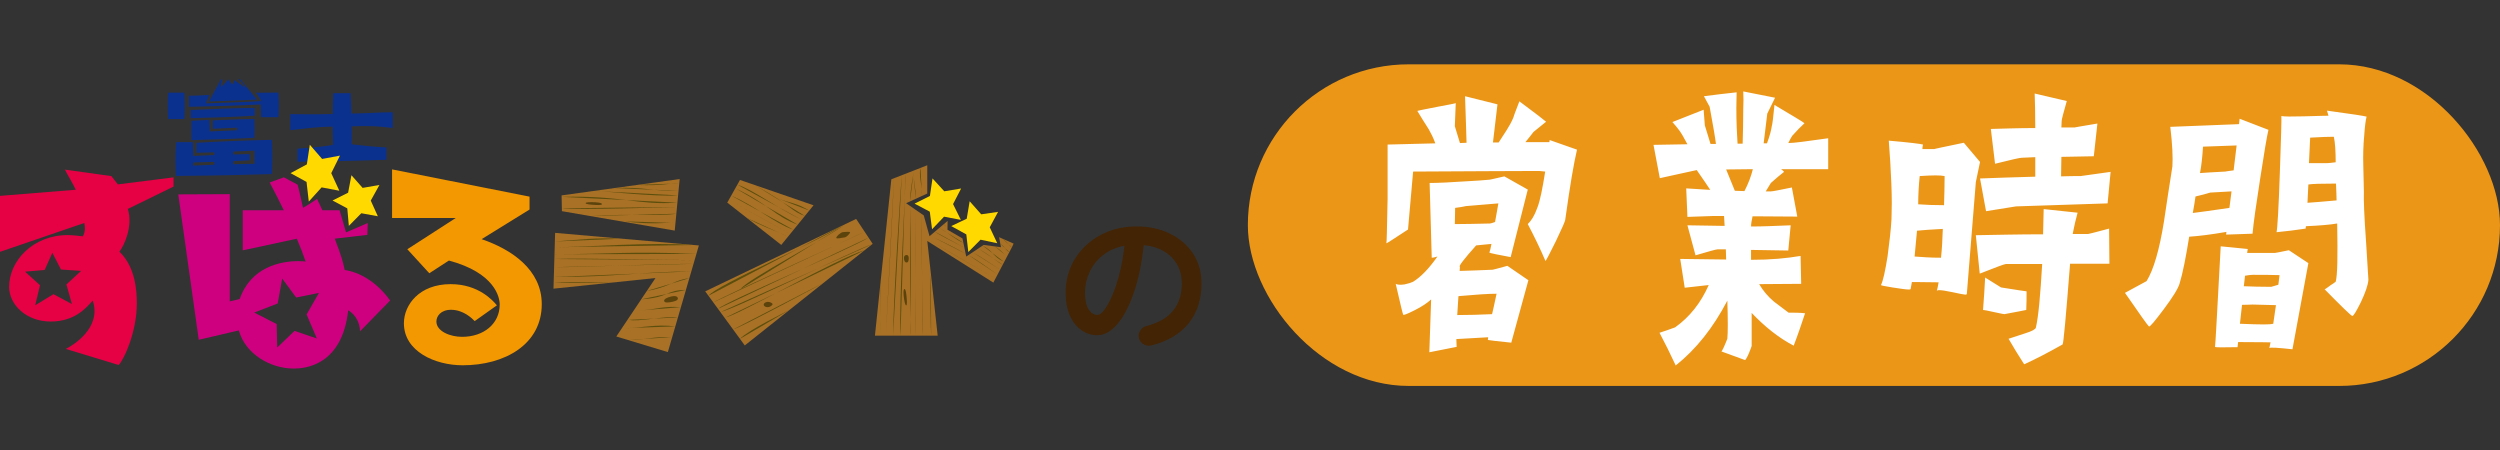 <svg width="583" height="105" viewBox="0 0 583 105" fill="none" xmlns="http://www.w3.org/2000/svg">
<rect x="0" y="0" width="583" height="105" fill="#333333" stroke="none"/>
<rect x="291" y="15" width="292" height="75" rx="37.5" fill="#EB9617"/>
<path d="M362.859 56.18C361.389 59.19 360.549 60.73 360.409 60.87C359.149 57.93 357.749 55.06 356.279 52.26C357.119 51.42 357.819 50.37 358.519 48.41C359.149 46.8 359.709 44 360.339 40.01C359.499 39.94 359.009 39.87 358.939 39.87C353.829 39.87 344.029 39.94 329.539 40.01L328.349 53.52C325.129 55.62 323.449 56.74 323.309 56.74C323.379 56.6 323.449 53.31 323.589 46.24C323.589 39.38 323.589 35.46 323.589 33.71L334.719 33.43C334.159 31.89 333.669 31.05 333.179 30.14C332.339 28.81 331.429 27.41 330.519 25.87C330.449 25.87 331.919 25.52 334.929 24.96C337.939 24.4 339.409 24.12 339.479 24.05L339.269 29.44L340.459 33.36L341.999 33.29C341.929 30 341.789 27.2 341.649 22.44L349.209 24.33L348.159 33.22H349.489C350.889 30.98 352.009 29.58 352.919 27.41C353.059 26.85 353.549 25.66 354.319 23.63C358.169 26.5 360.269 28.11 360.549 28.39L357.609 30.77C357.259 31.26 356.629 32.03 355.719 33.15H361.319C361.319 32.87 361.389 32.66 361.389 32.66L367.759 34.9C366.989 38.19 366.149 43.09 365.029 51.14C365.029 51.56 364.259 53.24 362.859 56.18ZM352.429 79.91C348.999 79.56 347.249 79.35 346.969 79.28L347.039 78.65C345.429 78.72 342.979 78.86 339.619 79.07L339.689 80.89L333.319 82.15C333.389 80.05 333.529 76.2 333.739 69.83C332.829 70.67 331.569 71.51 329.889 72.35C328.209 73.19 327.369 73.54 327.229 73.4C327.089 73.12 326.529 70.74 325.479 66.19C325.829 66.4 326.529 66.47 327.509 66.33C328.489 66.12 329.119 65.91 329.539 65.7C331.359 64.58 333.249 62.62 335.209 59.82C334.719 59.96 334.299 60.1 333.879 60.1C333.739 55.62 333.599 50.09 333.389 42.67C335.279 42.67 338.289 42.53 342.419 42.25C344.099 42.18 345.709 42.04 347.389 41.9C347.529 41.9 348.649 41.62 350.819 41.13L356.279 44.21L352.289 59.96C349.209 59.4 347.599 59.05 347.319 58.91C347.459 58.49 347.669 57.79 347.809 56.88L344.239 57.23C341.299 60.52 340.039 62.2 340.459 62.2L340.389 63.18C342.559 63.11 345.149 63.04 348.089 62.9C348.159 62.9 349.279 62.62 351.519 61.99L356.419 65.35L352.429 79.91ZM339.269 52.26C341.509 52.26 344.239 52.19 347.459 52.12C347.669 52.12 348.019 51.98 348.649 51.77C348.859 50.37 349.139 49.25 349.419 47.43C348.719 47.5 346.199 47.71 341.859 48.06C341.299 48.2 340.459 48.34 339.339 48.48L339.269 52.26ZM339.829 73.47C342.349 73.47 345.009 73.4 347.949 73.26C348.159 72.28 348.509 70.95 348.999 68.5C347.039 68.5 344.029 68.71 340.109 69.06L339.829 73.47ZM426.336 32.24V39.45H415.346C415.626 39.66 415.906 39.87 416.046 40.08C415.206 40.71 414.226 41.55 412.966 42.67C412.686 43.16 412.266 43.79 411.776 44.63H412.966C413.456 44.63 415.066 44.28 417.866 43.72L419.126 50.51L408.696 50.44C408.486 51.42 408.346 52.19 408.346 52.82C411.006 52.82 414.086 52.68 417.586 52.54L417.026 58.42L408.346 58.28V60.59C412.826 60.59 416.676 60.24 419.896 59.68L420.036 66.19L410.236 66.26C411.146 67.8 412.266 69.13 413.666 70.32C414.786 71.16 415.976 72.07 417.096 72.91C418.356 72.91 419.686 72.91 420.946 73.05C420.106 75.57 419.266 78.09 418.286 80.61C414.786 78.79 411.566 76.2 408.486 72.98C408.486 76.62 408.486 79.14 408.486 80.68C408.486 80.75 408.276 81.31 407.856 82.36C407.436 83.34 407.086 83.9 406.946 83.97C403.166 82.57 401.346 81.94 401.416 81.94C401.556 81.94 402.046 80.96 402.816 79C402.956 77.53 402.956 74.59 402.816 70.11C399.526 76.41 395.536 81.45 390.776 85.23C389.586 82.64 388.326 80.12 386.996 77.6C388.116 77.25 389.306 76.83 390.636 76.34C394.066 73.89 396.656 70.6 398.476 66.47C397.776 66.54 395.956 66.75 392.876 67.1L391.826 60.38L402.536 60.52L402.466 58.14H400.576C400.226 58.14 398.476 58.63 395.396 59.54L393.506 52.54L402.186 52.68L402.046 50.37H399.526C399.316 50.37 397.286 50.44 393.506 50.58L393.226 43.93C394.626 44 396.516 44.14 398.826 44.28C398.196 43.3 397.146 41.76 395.676 39.66L387.066 41.55L385.596 33.78L393.506 33.64C392.666 32.03 392.036 30.98 391.616 30.42C391.196 29.86 390.636 29.16 390.006 28.46L397.286 25.59L397.566 29.23L398.896 33.57H400.156C400.016 32.31 399.526 29.44 398.686 24.89L397.356 22.44C399.876 22.09 402.466 21.81 404.986 21.53C404.986 22.44 404.916 23.7 404.916 25.24C404.916 28.53 405.056 31.26 405.196 33.5H406.386C406.456 30.91 406.526 28.18 406.526 25.38C406.596 23.98 406.596 22.65 406.526 21.32L413.946 22.79L412.126 26.5L411.286 33.43H412.056C412.686 31.75 413.036 30.42 413.176 29.44C413.316 29.02 413.526 27.41 413.806 24.47C418.146 27.06 420.526 28.46 420.806 28.74C420.036 29.44 419.056 30.42 417.936 31.68C417.656 32.1 417.376 32.66 417.026 33.36C418.286 33.36 421.436 32.94 426.336 32.24ZM406.806 44.56C407.716 42.81 408.346 41.13 408.766 39.45L402.536 39.52C402.606 39.73 403.306 41.41 404.566 44.49C405.196 44.49 405.966 44.56 406.806 44.56ZM445.224 67.52C444.454 67.52 443.124 67.31 441.304 67.03C439.484 66.75 438.574 66.54 438.644 66.47C439.134 65.49 439.624 63.25 440.184 59.75C440.604 56.53 440.954 53.66 441.094 51.14C441.094 50.02 441.164 48.76 441.164 47.36C441.164 44.63 441.024 41.48 440.814 37.84C440.604 34.69 440.464 33.01 440.464 32.8C445.364 33.22 448.024 33.57 448.444 33.71C448.374 33.99 448.304 34.34 448.304 34.76C449.424 34.76 449.844 34.76 451.104 34.76C450.964 34.76 453.204 34.27 457.964 33.29L461.744 37.77C461.534 38.75 461.184 40.36 460.764 42.46L458.664 68.57C458.664 68.64 458.524 68.71 458.314 68.71C458.034 68.71 456.984 68.5 455.374 68.15C453.764 67.8 452.714 67.66 452.154 67.66C451.874 67.66 451.734 67.73 451.664 67.87C451.804 67.31 451.944 66.68 452.084 65.84C447.254 65.77 445.714 65.77 445.854 65.77C445.714 66.68 445.574 67.17 445.574 67.31C445.574 67.45 445.434 67.52 445.224 67.52ZM447.674 41.06C447.464 43.16 447.324 45.33 447.324 47.64C449.354 47.78 450.824 47.85 453.344 47.85C453.414 45.68 453.484 43.44 453.484 41.06C452.364 40.85 450.964 40.85 447.674 41.06ZM447.044 53.8C446.904 55.48 446.694 57.44 446.484 59.82C448.584 59.96 450.054 60.1 452.644 60.1C452.854 58.14 452.994 55.9 453.064 53.38C450.124 53.52 448.654 53.66 447.044 53.8ZM480.644 41.13C482.324 41.06 483.794 41.06 485.194 41.06C485.334 41.06 487.644 40.71 492.194 40.08L491.494 47.43L470.144 48.13C469.794 48.2 467.484 48.55 463.144 49.25L461.744 41.62C465.314 41.48 469.584 41.34 474.624 41.2V36.65L471.474 36.79C470.984 36.79 468.884 37.28 465.244 38.19L464.264 30.07C467.204 30 470.634 29.86 474.624 29.86C474.624 26.36 474.554 23.7 474.484 21.81L481.974 23.56C481.204 26.29 480.784 27.83 480.784 28.18L480.714 29.72H483.794C483.864 29.72 485.614 29.37 489.114 28.81L488.274 36.44L480.714 36.58L480.644 41.13ZM467.414 73.26C467.344 73.26 466.504 73.12 464.964 72.77C463.494 72.42 462.584 72.28 462.444 72.28C462.654 69.76 462.794 67.24 462.934 64.72L466.644 67.03C470.284 67.59 472.314 67.94 472.594 67.94C472.594 69.34 472.594 70.81 472.524 72.28C471.824 72.42 470.144 72.77 467.414 73.26ZM440.464 32.8C440.464 32.73 440.464 32.73 440.464 32.8V32.8ZM486.944 54.57C487.084 54.57 488.694 54.15 491.844 53.31L491.914 61.5H482.744C481.764 73.96 481.204 80.19 480.994 80.33C477.494 82.29 474.554 83.83 472.034 84.95C470.774 82.99 469.514 80.96 468.394 79C469.654 78.58 470.984 78.16 472.244 77.74C473.854 77.25 474.694 76.76 474.764 76.41C475.394 73.68 475.814 68.78 476.234 61.57H467.764C467.484 61.57 465.384 62.34 461.674 63.81L460.764 54.85C465.314 54.78 470.564 54.64 476.444 54.64L476.584 48.76L484.494 49.6C484.074 51.07 483.724 52.68 483.374 54.43V54.57H486.944ZM537.751 52.75C537.681 53.03 537.681 53.24 537.681 53.31C535.371 53.66 533.131 53.94 530.891 54.15C531.101 53.24 531.381 48.55 531.661 40.22C531.941 32.03 532.081 27.69 532.011 27.06C532.711 27.2 534.391 27.2 537.191 27.13C541.321 26.99 543.281 26.99 543.001 26.99L542.651 25.8C548.391 26.57 551.471 27.06 551.891 27.2C551.681 27.97 551.471 29.51 551.331 31.68C551.121 33.85 551.051 36.16 551.121 38.61C551.191 42.04 551.261 44.07 551.261 44.77C551.191 46.59 551.331 50.37 551.751 56.18C552.101 61.92 552.311 64.93 552.311 65.21C552.241 66.47 551.611 68.22 550.561 70.46C549.441 72.7 548.811 73.75 548.531 73.68C548.111 73.47 546.011 71.44 542.091 67.45C542.231 67.45 542.721 67.1 543.561 66.47C543.911 66.26 544.331 65.98 544.681 65.7C545.101 64.23 545.171 59.75 545.031 52.12C543.421 52.4 540.971 52.61 537.751 52.75ZM538.731 32.1C538.661 33.29 538.591 35.32 538.451 38.05H542.581C542.931 38.05 543.631 37.98 544.681 37.84C544.681 35.25 544.541 33.22 544.261 31.96L544.191 31.89C543.001 31.89 541.181 31.96 538.731 32.1ZM538.311 43.02C538.241 44.63 538.171 46.1 538.101 47.29C539.431 47.22 541.671 47.01 544.891 46.73C544.891 45.82 544.821 44.56 544.751 42.81C541.321 42.81 539.151 42.88 538.311 43.02ZM524.171 58.07L524.031 58.98C526.411 58.98 527.741 58.98 530.541 58.98C530.681 58.98 531.731 58.77 533.761 58.35L538.311 61.36L534.601 81.45C531.311 81.1 529.491 80.96 529.211 81.17C529.281 80.82 529.351 80.4 529.491 79.84C528.931 79.84 527.181 79.77 521.931 79.77L521.791 80.96C518.221 81.03 516.681 81.03 516.541 80.89C516.611 80.82 517.031 73.05 517.871 57.44L524.171 58.07ZM530.121 75.5C530.331 74.17 530.541 72.77 530.751 71.16L525.291 71.02C524.871 71.02 524.031 71.09 522.841 71.09L522.351 75.5C527.461 75.71 529.281 75.71 530.121 75.5ZM525.361 64.09C524.941 64.09 524.311 64.16 523.541 64.3L523.261 66.75C525.431 66.82 526.761 66.89 529.631 66.89C529.841 66.82 530.401 66.68 531.311 66.4L531.591 64.16C529.141 64.09 527.881 64.09 525.361 64.09ZM501.141 76.13C500.861 75.92 498.971 73.26 495.541 68.29L500.581 65.56C502.261 62.83 503.591 58.14 504.641 51.63C505.271 47.43 505.901 43.16 506.601 38.82C506.741 36.72 506.601 33.64 506.111 29.58L522.141 28.95C522.211 28.25 522.281 27.83 522.281 27.69L529.001 30.28C528.651 31.75 528.021 35.46 527.111 41.41C526.131 47.71 525.501 52.05 525.291 54.5C523.261 54.57 521.161 54.64 519.131 54.71L519.201 54.08C515.561 54.71 512.691 55.06 510.521 55.2C509.751 59.96 509.051 63.6 508.281 66.12C507.931 67.31 506.671 69.34 504.571 72.14C502.471 74.94 501.351 76.27 501.141 76.13ZM513.741 34.2C513.601 36.51 513.391 38.54 513.041 40.36C514.021 40.29 515.981 40.15 518.921 40.01C519.201 39.94 519.831 39.87 520.881 39.73L521.581 33.92L513.741 34.2ZM511.991 45.82C511.851 46.87 511.641 48.13 511.361 49.67C512.901 49.46 515.771 49.11 519.901 48.48L520.391 44.63L515.421 44.91C514.581 45.19 513.461 45.47 511.991 45.82Z" fill="white"/>
<g clip-path="url(#clip0_222_1983)">
<path d="M81.748 21.725C81.896 24.245 81.923 25.043 81.955 26.483C87.238 26.393 87.709 26.196 91.583 26.178V29.847C87.96 29.421 86.708 29.313 82.013 29.452C82.044 31.407 82.044 31.703 82.013 33.654C85.128 33.999 86.371 34.17 90.115 34.39V37.26C80.985 37.574 73.04 37.686 69.359 37.722V34.663C72.708 34.502 77.686 33.91 77.681 33.739C77.641 31.569 77.578 31.313 77.578 29.537C74.207 29.537 70.728 30.017 67.685 30.358V26.617C71.429 26.617 72.627 26.712 77.61 26.586C77.61 25.254 77.61 24.546 77.726 21.742L81.748 21.725Z" fill="#0B318F"/>
<path d="M42.984 21.61C43.015 22.211 43.074 23.225 43.074 24.606C43.074 25.988 43.042 26.956 42.984 27.763H39.213C39.182 27.05 39.124 25.965 39.124 24.539C39.124 23.202 39.182 22.279 39.213 21.61H42.984ZM45.83 33.298C51.67 32.975 57.536 32.719 63.408 32.607C63.439 33.414 63.497 34.634 63.497 36.549C63.497 38.352 63.439 39.639 63.408 40.586C60.441 40.68 51.907 40.958 41.04 41.025C41.009 40.384 40.919 39.043 40.919 37.5C40.919 35.45 41.04 33.948 41.099 33.141H44.99C45.049 34.684 45.08 36.159 45.08 36.365C47.293 36.249 47.567 36.249 49.959 36.159C49.959 35.998 49.959 35.953 49.991 35.513C49.331 35.536 46.427 35.607 45.83 35.63V33.302V33.298ZM60.889 27.328C60.858 26.866 60.8 24.794 60.8 24.355C55.229 24.655 49.663 24.794 44.061 24.907V22.323C46.4 22.323 47.94 22.184 48.801 22.117C48.676 22.736 48.222 23.279 48.052 24.108C49.255 24.068 59.363 23.727 60.939 23.566C60.499 22.745 60.117 22.162 59.655 21.633C60.723 21.633 62.77 21.588 64.934 21.588C64.934 21.588 65.023 23.158 65.023 24.584C65.023 25.853 64.965 26.705 64.934 27.324H60.889V27.328ZM59.395 26.979C54.156 27.279 49.964 27.441 44.483 27.557V25.647C50.709 25.346 54.426 25.23 59.395 25.162V26.983V26.979ZM48.792 27.952C48.851 28.669 48.913 29.383 48.913 30.652C49.901 30.607 54.394 30.423 55.292 30.374V29.777C53.766 29.822 51.158 29.961 49.632 30.028V28.068C54.78 27.835 57.595 27.768 59.332 27.745C59.39 29.521 59.363 30.652 59.332 32.127C53.672 32.405 50.197 32.54 44.658 32.679C44.627 31.804 44.6 30.49 44.658 28.163L48.792 27.956V27.952ZM45.049 38.621C47.953 38.482 48.281 38.482 49.991 38.415C49.959 37.975 49.959 37.953 49.959 37.747C47.535 37.836 47.293 37.836 45.08 37.886C45.049 38.002 45.049 38.487 45.049 38.621ZM58.228 37.379C55.714 37.518 55.292 37.545 54.426 37.563C54.426 37.863 54.394 37.975 54.394 38.303C56.1 38.253 56.733 38.231 59.368 38.209C59.336 37.24 59.336 36.616 59.368 35.123C56.733 35.24 56.432 35.262 54.394 35.352C54.394 35.558 54.394 35.58 54.426 36.02C55.234 35.998 56.042 35.975 58.228 35.926V37.379Z" fill="#0B318F"/>
<path d="M59.933 23.23L48.716 23.674L51.553 18.495L51.862 18.553C51.862 18.553 51.387 19.948 51.58 20.253C52.118 19.836 53.254 18.499 53.254 18.499C53.254 18.499 53.99 19.679 54.152 19.647C54.587 19.558 54.609 18.643 54.609 18.643C54.609 18.643 56.611 20.011 57.146 20.405C57.146 19.858 55.628 18.499 55.628 18.499L55.961 18.423L59.938 23.235L59.933 23.23Z" fill="#0B318F"/>
<path d="M81.955 40.857L84.563 43.817L88.486 43.131L86.462 46.777L88.113 50.432L84.258 49.728L81.349 52.675L80.99 48.589L77.543 46.755L81.178 44.939L81.955 40.857Z" fill="#FFD900"/>
<path d="M72.246 33.752L75.118 37.066L79.275 36.29L77.246 40.385L79.131 44.48L75.002 43.695L72.008 47.005L71.487 42.425L67.753 40.376L71.559 38.331L72.246 33.752Z" fill="#FFD900"/>
<path d="M40.466 43.52V41.363L27.48 43L25.972 41.067L15.136 39.556C15.791 40.861 17.057 42.906 17.663 44.247L0 45.677V58.728L19.656 51.996C19.898 53.1 19.867 54.041 19.337 55.113C18.651 55.019 16.81 54.822 15.8 54.822C7.613 54.822 2.128 60.894 2.128 66.904C2.128 70.99 6.051 74.981 11.823 74.981C17.282 74.981 19.984 71.976 21.622 70.097C23.786 76.483 16.927 80.587 15.351 81.372L27.659 85.117C28.952 83.865 31.91 77.327 31.91 70.752C31.91 67.559 31.506 62.231 27.848 58.688C28.966 57.257 31.071 52.718 29.809 48.723L40.448 43.516L40.466 43.52ZM16.774 70.904L12.465 68.604L8.205 71.191L9.328 66.518L5.84 63.347L10.409 62.962L12.209 58.952L14.216 62.85L18.924 63.173L15.486 66.334L16.774 70.904Z" fill="#E60044"/>
<path d="M85.761 52.014L80.689 54.193L79.194 49.036H75.186C74.625 47.829 74.288 47.103 73.934 46.394C73.004 47.049 71.739 47.87 70.661 48.466C70.428 47.524 70.01 45.367 69.409 43.071C68.48 42.6 66.204 41.349 66.204 41.349L62.891 42.559C64.485 45.573 65.001 46.614 66.182 49.036H56.616V58.382L69.216 55.66C70.195 57.933 70.657 59.171 71.272 60.996C70.859 60.947 70.45 60.898 69.575 60.898C65.459 60.898 58.519 62.23 55.894 69.742L53.582 70.284V45.277L41.579 45.331L46.35 79.236L55.691 77.052C57.236 82.586 63.044 85.945 68.498 85.945C71.07 85.945 79.76 85.304 81.201 72.356C83.073 73.451 83.952 75.5 83.952 77.263L90.973 70.083C87.88 65.732 83.777 63.454 80.379 62.965C79.966 60.987 79.661 59.853 78.063 55.651L85.663 54.772L85.757 52.005L85.761 52.014ZM73.889 78.94L68.691 77.16L64.646 81.048L64.521 75.576L59.278 72.886L64.754 70.773L65.809 64.952L69.068 69.383L74.382 68.302L71.501 73.33L73.889 78.936V78.94Z" fill="#CE0080"/>
<path d="M123.489 48.861L112.312 55.772C119.243 58.14 126.339 62.853 126.339 70.926C126.339 80.308 117.734 85.183 107.895 85.183C101.418 85.183 94.191 81.936 94.191 75.393C94.191 71.065 97.805 66.262 105.085 66.262C111.612 66.262 114.974 70.119 115.876 71.204L110.705 74.877C110.05 74.218 108.043 72.244 105.184 72.244C102.774 72.244 101.768 73.747 101.768 74.971C101.768 77.281 105.031 78.55 107.743 78.55C112.824 78.55 116.531 75.487 116.531 71.02C116.531 69.28 115.378 63.629 104.681 60.759L100.112 63.723L94.99 58.122L106.288 50.83H91.43V39.501L123.489 45.856V48.861Z" fill="#F39800"/>
<path d="M217.46 41.608L220.207 44.609L224.135 43.954L222.254 47.591L224.072 51.278L220.158 50.529L217.357 53.457L216.823 49.358L213.272 47.488L216.854 45.699L217.46 41.608Z" fill="#FFD900"/>
<path d="M226.123 46.933L228.821 49.978L232.753 49.404L230.81 53.005L232.56 56.723L228.664 55.898L225.809 58.773L225.347 54.664L221.828 52.722L225.441 51.005L226.123 46.933Z" fill="#FFD900"/>
<path d="M220.984 51.529L220.952 53.574L224.449 55.596L225.324 59.83L229.387 57.117L233.431 57.65L232.978 55.309L236.366 56.803L236.07 57.48L231.649 65.902L216.244 56.197L218.667 78.285H204.034L207.859 41.81L216.239 38.536V45.129L211.302 47.389L215.422 50.233L216.764 55.081L220.979 51.524L220.984 51.529Z" fill="#A87126"/>
<path d="M211.4 59.467C211.629 59.467 211.916 59.588 211.916 60.166C211.916 60.745 211.84 61.211 211.4 61.211C211.01 61.211 210.803 60.745 210.803 60.166C210.803 59.588 211.167 59.467 211.4 59.467Z" fill="#5C430C"/>
<path d="M203.504 56.862L173.681 80.555L164.457 67.944L199.653 51.05L203.509 56.866L203.504 56.862ZM189.72 47.874L182.192 57.117L169.597 47.251L172.564 41.968L189.715 47.87L189.72 47.874Z" fill="#A87126"/>
<path d="M203.401 56.942C198.859 58.44 170.786 72.352 168.21 72.684L203.401 56.942Z" fill="#5C4E0C"/>
<path d="M201.691 58.302C194.864 60.45 172.77 73.155 169.179 74.057L201.691 58.302Z" fill="#5C4E0C"/>
<path d="M192.094 65.93C191.488 66.315 172.793 76.343 171.002 76.814L192.094 65.93Z" fill="#5C4E0C"/>
<path d="M196.771 52.515C193.405 55.17 174.193 65.18 172.707 67.4L196.771 52.515Z" fill="#5C4E0C"/>
<path d="M184.176 72.219C183.431 72.694 174.508 76.937 172.555 79.018L184.176 72.219Z" fill="#5C4E0C"/>
<path d="M167.478 72.003C169.063 70.42 198.248 58.095 202.548 55.418L167.478 72.003Z" fill="#5C4E0C"/>
<path d="M201.624 54.027C201.148 54.417 169.888 68.459 166.338 70.522L201.624 54.027Z" fill="#5C4E0C"/>
<path d="M196.219 52.694C191.484 55.991 167.245 66.35 165.202 68.97L196.219 52.694Z" fill="#5C4E0C"/>
<path d="M171.572 43.944C179.423 47.725 180.558 50.349 186.035 52.403L171.572 43.944Z" fill="#5C4E0C"/>
<path d="M170.517 45.618C176.285 48.103 180.437 51.964 184.989 53.565L170.517 45.618Z" fill="#5C4E0C"/>
<path d="M169.96 46.595C178.439 51.299 181.065 52.842 184.194 54.519L169.96 46.595Z" fill="#5C4E0C"/>
<path d="M176.213 43.277C184.688 47.982 184.495 49.309 187.704 50.354L176.213 43.277Z" fill="#5C4E0C"/>
<path d="M180.94 46.094C184.737 47.587 185.523 47.197 188.719 49.103L180.94 46.094Z" fill="#5C4E0C"/>
<path d="M174.126 50.799C177.775 52.862 180.325 53.539 183.745 55.212L174.126 50.799Z" fill="#5C4E0C"/>
<path d="M171.949 43.065C175.62 44.236 181.294 48.577 186.815 51.183L171.949 43.065Z" fill="#5C4E0C"/>
<path d="M178.107 71.07C178.125 71.415 178.561 71.666 179.09 71.635C179.611 71.603 180.168 71.146 180.168 70.94C180.168 70.707 179.544 70.361 179.019 70.393C178.493 70.424 178.085 70.729 178.107 71.07Z" fill="#5C430C"/>
<path d="M195.025 55.466C195.043 55.811 196.399 55.408 196.924 55.372C197.449 55.34 198.239 54.403 198.244 54.197C198.244 53.964 197.131 54.094 196.605 54.125C196.08 54.156 194.998 55.121 195.021 55.462L195.025 55.466Z" fill="#5C430C"/>
<path d="M155.745 82.107L143.724 78.469L152.863 64.836L129.073 67.32L129.454 54.306L162.976 57.239L155.745 82.102V82.107ZM157.347 53.776L131.039 49.247L130.963 45.565L158.501 41.748L157.347 53.776Z" fill="#A87126"/>
<path d="M148.554 43.125C154.591 43.407 156 42.658 158.362 42.77L148.554 43.125Z" fill="#5C4E0C"/>
<path d="M145.699 51.62C152.275 52.459 154.658 51.844 157.459 52.001L145.699 51.62Z" fill="#5C4E0C"/>
<path d="M143.324 43.852C150.26 43.529 152.212 44.633 158.231 44.503L143.324 43.852Z" fill="#5C4E0C"/>
<path d="M138.432 44.528C140.927 44.528 152.504 45.928 158.133 45.555L138.432 44.528Z" fill="#5C4E0C"/>
<path d="M138.095 50.372C145.582 49.785 153.644 50.498 157.724 49.843L138.095 50.372Z" fill="#5C4E0C"/>
<path d="M145.318 76.536C149.627 76.536 152.827 75.522 157.486 76.114L145.318 76.536Z" fill="#5C4E0C"/>
<path d="M130.967 45.901C145.447 45.569 148.334 47.888 157.971 47.26L130.967 45.901Z" fill="#5C4E0C"/>
<path d="M146.821 79.282C150.677 79.282 152.207 78.439 156.485 78.627L146.821 79.282Z" fill="#5C4E0C"/>
<path d="M129.158 65.805C133.207 66.191 141.92 65.765 143.948 65.77L129.158 65.805Z" fill="#5C4E0C"/>
<path d="M129.392 56.32C135.582 55.854 138.728 55.401 144.51 55.675L129.392 56.32Z" fill="#5C4E0C"/>
<path d="M129.499 57.661C137.08 57.598 151.633 56.423 161.652 57.127L129.499 57.661Z" fill="#5C4E0C"/>
<path d="M129.306 59.288C141.726 59.288 147.333 58.53 162.401 59.216L129.306 59.288Z" fill="#5C4E0C"/>
<path d="M129.27 60.396C135.792 60.123 155.394 60.666 161.93 60.666L129.27 60.396Z" fill="#5C4E0C"/>
<path d="M129.216 62.306C137.965 62.306 151.763 61.53 161.728 61.53L129.216 62.306Z" fill="#5C4E0C"/>
<path d="M129.154 64.601C143.755 64.601 150.533 63.301 161.167 63.301L129.154 64.601Z" fill="#5C4E0C"/>
<path d="M150.847 67.841C155.978 67.02 157.343 65.217 160.7 64.894L150.847 67.841Z" fill="#5C4E0C"/>
<path d="M149.537 69.805C156.041 69.388 155.368 67.603 159.955 67.607L149.537 69.805Z" fill="#5C4E0C"/>
<path d="M148.1 72.499C153.316 72.19 154.376 71.316 158.734 71.629L148.1 72.499Z" fill="#5C4E0C"/>
<path d="M146.718 74.584C148.662 75.136 155.556 73.562 158.047 74.028L146.718 74.584Z" fill="#5C4E0C"/>
<path d="M131.043 48.581C134.185 49.021 156.678 48.316 157.877 48.263L131.043 48.581Z" fill="#5C4E0C"/>
<path d="M158.07 69.504C158.128 69.76 157.98 70.127 156.92 70.356C155.866 70.585 154.99 70.684 154.878 70.19C154.779 69.76 155.578 69.343 156.633 69.118C157.693 68.89 158.011 69.253 158.07 69.504Z" fill="#5C430C"/>
<path d="M140.398 47.596C140.389 47.726 140.111 47.874 138.845 47.797C137.583 47.726 136.56 47.618 136.578 47.371C136.591 47.152 137.624 47.093 138.885 47.169C140.147 47.246 140.402 47.47 140.398 47.6V47.596Z" fill="#5C430C"/>
<path d="M210.92 67.393C211.055 67.38 211.252 67.631 211.382 68.895C211.512 70.156 211.575 71.187 211.319 71.214C211.095 71.237 210.866 70.228 210.736 68.963C210.606 67.698 210.79 67.406 210.92 67.393Z" fill="#5C430C"/>
<path d="M213.546 48.942C213.447 59.495 213.693 76.04 213.572 78.286L213.546 48.942Z" fill="#5C4E0C"/>
<path d="M212.98 40.605C213.007 41.51 213.577 43.914 213.564 46.358L212.98 40.605Z" fill="#5C4E0C"/>
<path d="M214.888 49.865C214.83 60.266 215.341 75.729 215.166 78.285L214.888 49.865Z" fill="#5C4E0C"/>
<path d="M214.641 39.161C214.223 40.843 215.054 43.422 215.027 45.687L214.641 39.161Z" fill="#5C4E0C"/>
<path d="M217.079 63.801C216.854 66.559 217.047 77.502 217.142 78.251L217.079 63.801Z" fill="#5C4E0C"/>
<path d="M205.422 64.817C205.521 66.688 205.188 76.63 205.237 78.285L205.422 64.817Z" fill="#5C4E0C"/>
<path d="M212.231 46.962C212.24 44.07 213.048 40.67 213.075 39.85L212.231 46.962Z" fill="#5C4E0C"/>
<path d="M212.316 78.286C212.078 76.501 212.775 69.352 212.249 48.045L212.316 78.286Z" fill="#5C4E0C"/>
<path d="M211.149 40.595C211.369 41.308 209.528 71.338 209.995 78.285L211.149 40.595Z" fill="#5C4E0C"/>
<path d="M210.305 40.905C210.022 43.453 208.271 71.025 208.271 78.286L210.305 40.905Z" fill="#5C4E0C"/>
<path d="M208.474 41.568C208.474 42.851 207.046 70.661 206.584 78.285L208.474 41.568Z" fill="#5C4E0C"/>
<path d="M224.898 57.776C221.491 55.946 219.305 54.946 218.025 54.023L224.898 57.776Z" fill="#5C4E0C"/>
<path d="M233.233 62.885C230.562 61.154 228.902 59.988 226.864 58.849L233.233 62.885Z" fill="#5C4E0C"/>
<path d="M225.189 59.186C220.759 56.675 217.446 55.307 216.917 54.957L225.189 59.186Z" fill="#5C4E0C"/>
<path d="M232.636 64.025C230.055 62.218 228.201 60.828 225.854 59.482L232.636 64.025Z" fill="#5C4E0C"/>
<path d="M232.133 64.983C222.559 59.44 219.987 57.974 216.504 55.893L232.133 64.983Z" fill="#5C4E0C"/>
<path d="M220.957 53.105C220.674 52.934 220.508 52.54 220.077 52.315L220.957 53.105Z" fill="#5C4E0C"/>
<path d="M235.379 58.79C234.571 58.503 234.486 57.597 233.274 56.861L235.379 58.79Z" fill="#5C4E0C"/>
<path d="M235.971 57.679C235.28 57.338 235.275 56.706 233.834 55.715L235.971 57.679Z" fill="#5C4E0C"/>
<path d="M234.84 59.817C233.817 59.068 233.669 58.467 232.017 57.467L234.84 59.817Z" fill="#5C4E0C"/>
<path d="M224.655 56.614C223.039 56.062 221.087 54.224 219.049 53.156L224.655 56.614Z" fill="#5C4E0C"/>
<path d="M233.839 61.727C233.018 61.462 231.285 59.785 228.139 57.955L233.839 61.727Z" fill="#5C4E0C"/>
<path d="M234.059 61.005C231.626 59.942 231.68 58.566 229.14 57.278L234.059 61.005Z" fill="#5C4E0C"/>
</g>
<path d="M268.486 80.56C267.845 80.714 267.242 80.624 266.677 80.291C266.113 79.957 265.753 79.483 265.599 78.867C265.445 78.251 265.535 77.674 265.869 77.135C266.202 76.57 266.677 76.211 267.293 76.057C270.141 75.313 272.233 74.107 273.567 72.439C274.927 70.771 275.607 68.654 275.607 66.088C275.607 64.471 275.248 63.021 274.529 61.738C273.811 60.455 272.784 59.416 271.45 58.62C270.141 57.825 268.563 57.337 266.716 57.158C266.254 61.469 265.471 65.202 264.368 68.359C263.29 71.489 262.007 73.914 260.519 75.633C259.056 77.327 257.516 78.174 255.9 78.174C254.54 78.174 253.295 77.776 252.166 76.981C251.037 76.185 250.139 75.043 249.472 73.555C248.83 72.067 248.509 70.283 248.509 68.205C248.509 66.075 248.907 64.086 249.703 62.239C250.524 60.365 251.679 58.723 253.167 57.312C254.655 55.901 256.4 54.797 258.402 54.002C260.429 53.206 262.648 52.808 265.061 52.808C267.986 52.808 270.578 53.373 272.836 54.502C275.119 55.605 276.916 57.158 278.224 59.159C279.533 61.135 280.187 63.445 280.187 66.088C280.187 69.808 279.187 72.913 277.185 75.403C275.209 77.866 272.31 79.585 268.486 80.56ZM255.938 73.439C256.4 73.439 256.926 73.055 257.516 72.285C258.132 71.489 258.748 70.373 259.364 68.936C259.98 67.499 260.544 65.805 261.057 63.855C261.571 61.879 261.956 59.698 262.212 57.312C260.211 57.697 258.53 58.441 257.17 59.544C255.81 60.622 254.783 61.918 254.091 63.432C253.398 64.92 253.039 66.486 253.013 68.128C253.013 69.873 253.282 71.194 253.821 72.092C254.386 72.99 255.091 73.439 255.938 73.439Z" fill="#432404"/>
<defs>
<clipPath id="clip0_222_1983">
<rect width="236.362" height="67.532" fill="white" transform="translate(0 18.418)"/>
</clipPath>
</defs>
</svg>
